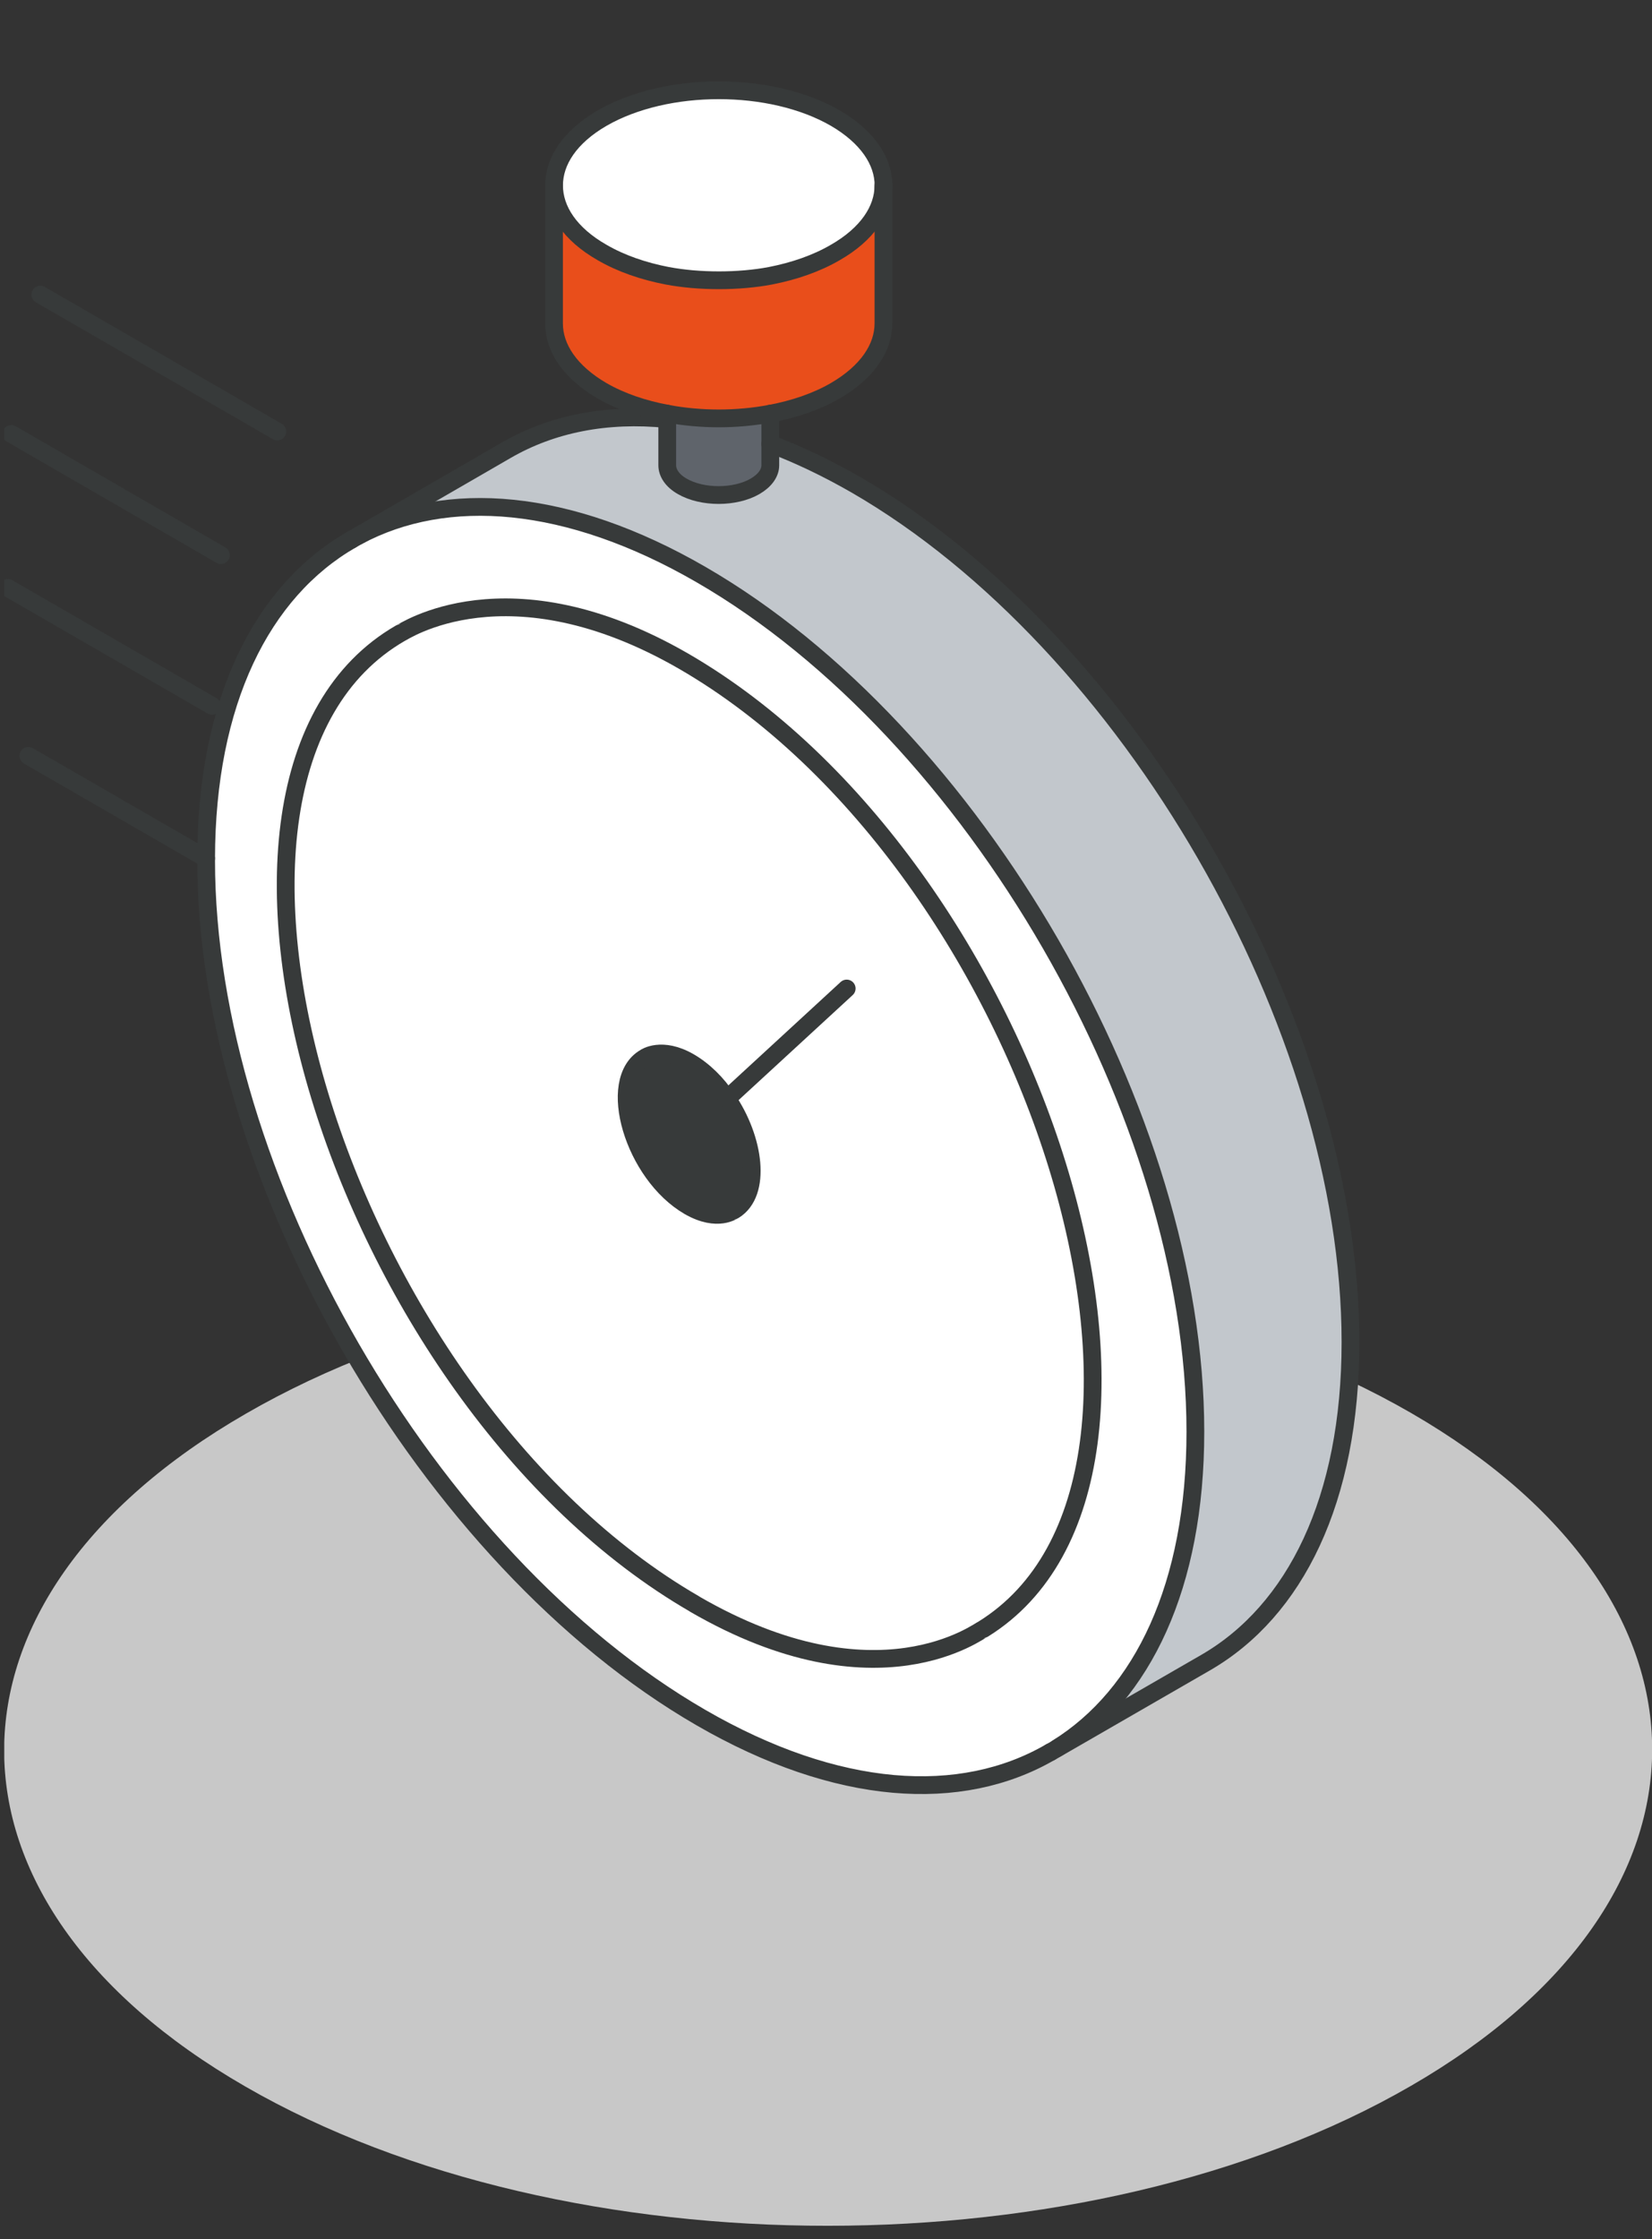 <svg width="93" height="126" viewBox="0 0 93 126" fill="none" xmlns="http://www.w3.org/2000/svg">
<rect x="0" y="0" width="93" height="126" fill="#333333" stroke="none"/>
<g clip-path="url(#clip0_5745_4860)">
<path opacity="0.8" d="M79.433 79.511C61.343 69.071 31.963 69.071 13.834 79.558C-4.28 89.998 -4.312 106.975 13.81 117.415C31.908 127.87 61.279 127.87 79.409 117.391C97.539 106.936 97.539 89.974 79.433 79.511Z" fill="#EDEDED"/>
<g clip-path="url(#clip1_5745_4860)">
<path d="M42.508 27.372C41.384 28.021 39.541 28.029 38.404 27.372C37.838 27.047 37.563 26.61 37.563 26.189V23.279C39.445 23.637 41.484 23.637 43.37 23.279V26.189C43.37 26.61 43.078 27.043 42.512 27.372H42.508Z" fill="#5F646B"/>
<path d="M49.734 10.436C49.734 11.81 48.822 13.18 47.016 14.212C45.959 14.828 44.698 15.261 43.366 15.519C42.912 15.607 42.454 15.665 41.984 15.707C40.985 15.794 39.965 15.794 38.95 15.707C38.475 15.665 38.013 15.602 37.564 15.519C36.224 15.261 34.962 14.828 33.901 14.212C32.086 13.18 31.191 11.81 31.191 10.436C31.191 9.062 32.086 7.693 33.901 6.644C37.526 4.558 43.403 4.558 47.02 6.644C48.822 7.693 49.738 9.062 49.738 10.436H49.734Z" fill="white"/>
<path d="M47.016 14.212C48.818 13.18 49.734 11.81 49.734 10.436V18.2C49.734 19.574 48.831 20.939 47.016 21.993C45.959 22.605 44.698 23.029 43.366 23.279C41.48 23.637 39.441 23.637 37.56 23.279C36.22 23.029 34.958 22.605 33.897 21.993C32.087 20.939 31.188 19.574 31.188 18.2V10.436C31.188 11.81 32.082 13.18 33.897 14.212C34.954 14.828 36.22 15.261 37.56 15.519C38.013 15.607 38.471 15.669 38.946 15.707C39.961 15.794 40.981 15.794 41.98 15.707C42.45 15.665 42.908 15.607 43.362 15.519C44.698 15.261 45.955 14.828 47.012 14.212H47.016Z" fill="#E94E1B"/>
<path d="M59.511 98.386C64.335 95.392 67.294 89.227 67.294 80.567C67.294 62.804 54.833 41.214 39.458 32.33C31.957 27.996 25.14 27.497 20.133 30.173L28.499 25.34C31.063 23.854 34.143 23.238 37.56 23.583V26.185C37.56 26.606 37.839 27.043 38.401 27.367C39.537 28.025 41.385 28.017 42.504 27.367C43.071 27.038 43.362 26.606 43.362 26.185V24.982C44.923 25.569 46.542 26.339 48.186 27.284C63.561 36.164 76.022 57.758 76.022 75.526C76.022 84.414 72.905 90.65 67.869 93.561L59.507 98.386H59.511Z" fill="#C2C7CC"/>
<path d="M59.507 98.377L59.132 98.598C54.1 101.516 47.141 101.096 39.458 96.654C24.083 87.766 11.604 66.176 11.604 48.412V48.308C11.617 39.486 14.739 33.283 19.767 30.382L20.07 30.203C20.091 30.19 20.112 30.182 20.137 30.169C25.181 27.559 31.962 27.992 39.462 32.326C54.837 41.206 67.298 62.8 67.298 80.564C67.298 89.223 64.335 95.38 59.511 98.373L59.507 98.377ZM55.357 91.671C69.022 83.182 58.42 48.741 38.488 37.209C28.565 31.489 22.642 35.619 22.534 35.636C8.437 43.783 19.001 78.653 39.112 90.268C49.43 96.234 55.17 91.708 55.357 91.666V91.671Z" fill="white"/>
<path d="M40.931 61.825C40.369 60.976 39.64 60.243 38.795 59.756C37.251 58.87 36.323 59.502 36.306 59.519C34.109 60.789 35.665 66.072 38.795 67.887C40.414 68.815 41.297 68.107 41.33 68.103C42.891 67.137 42.487 64.094 40.931 61.825ZM38.487 37.209C58.416 48.736 69.021 83.182 55.357 91.671C55.169 91.712 49.425 96.237 39.112 90.272C19.004 78.657 8.441 43.787 22.534 35.639C22.642 35.623 28.565 31.489 38.487 37.213V37.209Z" fill="white"/>
<path d="M40.93 61.825C42.487 64.094 42.891 67.137 41.33 68.103C41.297 68.107 40.418 68.815 38.795 67.887C35.661 66.072 34.109 60.789 36.306 59.519C36.323 59.502 37.251 58.87 38.795 59.756C39.636 60.243 40.368 60.976 40.93 61.825Z" fill="#373A3A"/>
<path d="M15.612 24.282L2.269 16.577" stroke="#373A3A" stroke-linecap="round" stroke-linejoin="round"/>
<path d="M12.436 31.239L0.637 24.42" stroke="#373A3A" stroke-linecap="round" stroke-linejoin="round"/>
<path d="M11.937 39.719L0.449 33.087" stroke="#373A3A" stroke-linecap="round" stroke-linejoin="round"/>
<path d="M11.604 48.308L1.599 42.534" stroke="#373A3A" stroke-linecap="round" stroke-linejoin="round"/>
<path d="M59.132 98.598C54.1 101.516 47.141 101.096 39.458 96.654C24.083 87.766 11.604 66.176 11.604 48.412V48.308C11.617 39.486 14.739 33.283 19.767 30.381" stroke="#373A3A" stroke-linecap="round" stroke-linejoin="round"/>
<path d="M20.133 30.173C25.14 27.492 31.957 27.996 39.458 32.33C54.833 41.21 67.294 62.804 67.294 80.567C67.294 89.227 64.331 95.384 59.507 98.377" stroke="#373A3A" stroke-linecap="round" stroke-linejoin="round"/>
<path d="M43.365 24.982C44.926 25.569 46.545 26.339 48.189 27.284C63.564 36.164 76.026 57.758 76.026 75.526C76.026 84.414 72.908 90.65 67.872 93.561L59.132 98.602" stroke="#373A3A" stroke-linecap="round" stroke-linejoin="round"/>
<path d="M19.762 30.386L28.494 25.34C31.058 23.854 34.138 23.238 37.555 23.583" stroke="#373A3A" stroke-linecap="round" stroke-linejoin="round"/>
<path d="M38.795 67.887C35.661 66.072 34.109 60.789 36.306 59.519C36.323 59.502 37.251 58.87 38.795 59.756C39.636 60.243 40.368 60.976 40.93 61.825C42.487 64.094 42.891 67.137 41.33 68.103C41.297 68.107 40.418 68.815 38.795 67.887Z" stroke="#373A3A" stroke-linecap="round" stroke-linejoin="round"/>
<path d="M39.112 90.267C19.004 78.653 8.441 43.782 22.534 35.635C22.642 35.619 28.565 31.485 38.487 37.209C58.416 48.736 69.021 83.182 55.357 91.671C55.169 91.712 49.425 96.237 39.112 90.272V90.267Z" stroke="#373A3A" stroke-linecap="round" stroke-linejoin="round"/>
<path d="M40.931 61.825L47.665 55.627" stroke="#373A3A" stroke-linecap="round" stroke-linejoin="round"/>
<path d="M43.365 23.275V26.185C43.365 26.605 43.074 27.038 42.508 27.367C41.384 28.017 39.541 28.025 38.404 27.367C37.838 27.043 37.563 26.605 37.563 26.185V23.275" stroke="#373A3A" stroke-linecap="round" stroke-linejoin="round"/>
<path d="M49.734 10.436C49.734 11.81 48.822 13.18 47.016 14.212C45.959 14.828 44.698 15.261 43.366 15.519C42.912 15.607 42.454 15.665 41.984 15.707C40.985 15.794 39.965 15.794 38.95 15.707C38.475 15.665 38.013 15.602 37.564 15.519C36.224 15.261 34.962 14.828 33.901 14.212C32.086 13.18 31.191 11.81 31.191 10.436C31.191 9.062 32.086 7.693 33.901 6.644C37.526 4.558 43.403 4.558 47.02 6.644C48.822 7.693 49.738 9.062 49.738 10.436H49.734Z" stroke="#373A3A" stroke-linecap="round" stroke-linejoin="round"/>
<path d="M49.734 10.436V18.2C49.734 19.574 48.831 20.939 47.016 21.993C45.959 22.605 44.698 23.029 43.366 23.279C41.48 23.633 39.441 23.633 37.56 23.279C36.22 23.029 34.958 22.605 33.897 21.993C32.087 20.939 31.188 19.574 31.188 18.2V10.436" stroke="#373A3A" stroke-linecap="round" stroke-linejoin="round"/>
</g>
</g>
<defs>
<clipPath id="clip0_5745_4860">
<rect width="92.77" height="124.302" fill="white" transform="translate(0.24 0.954)"/>
</clipPath>
<clipPath id="clip1_5745_4860">
<rect width="77" height="97" fill="white" transform="translate(-0.175 4.454)"/>
</clipPath>
</defs>
</svg>
